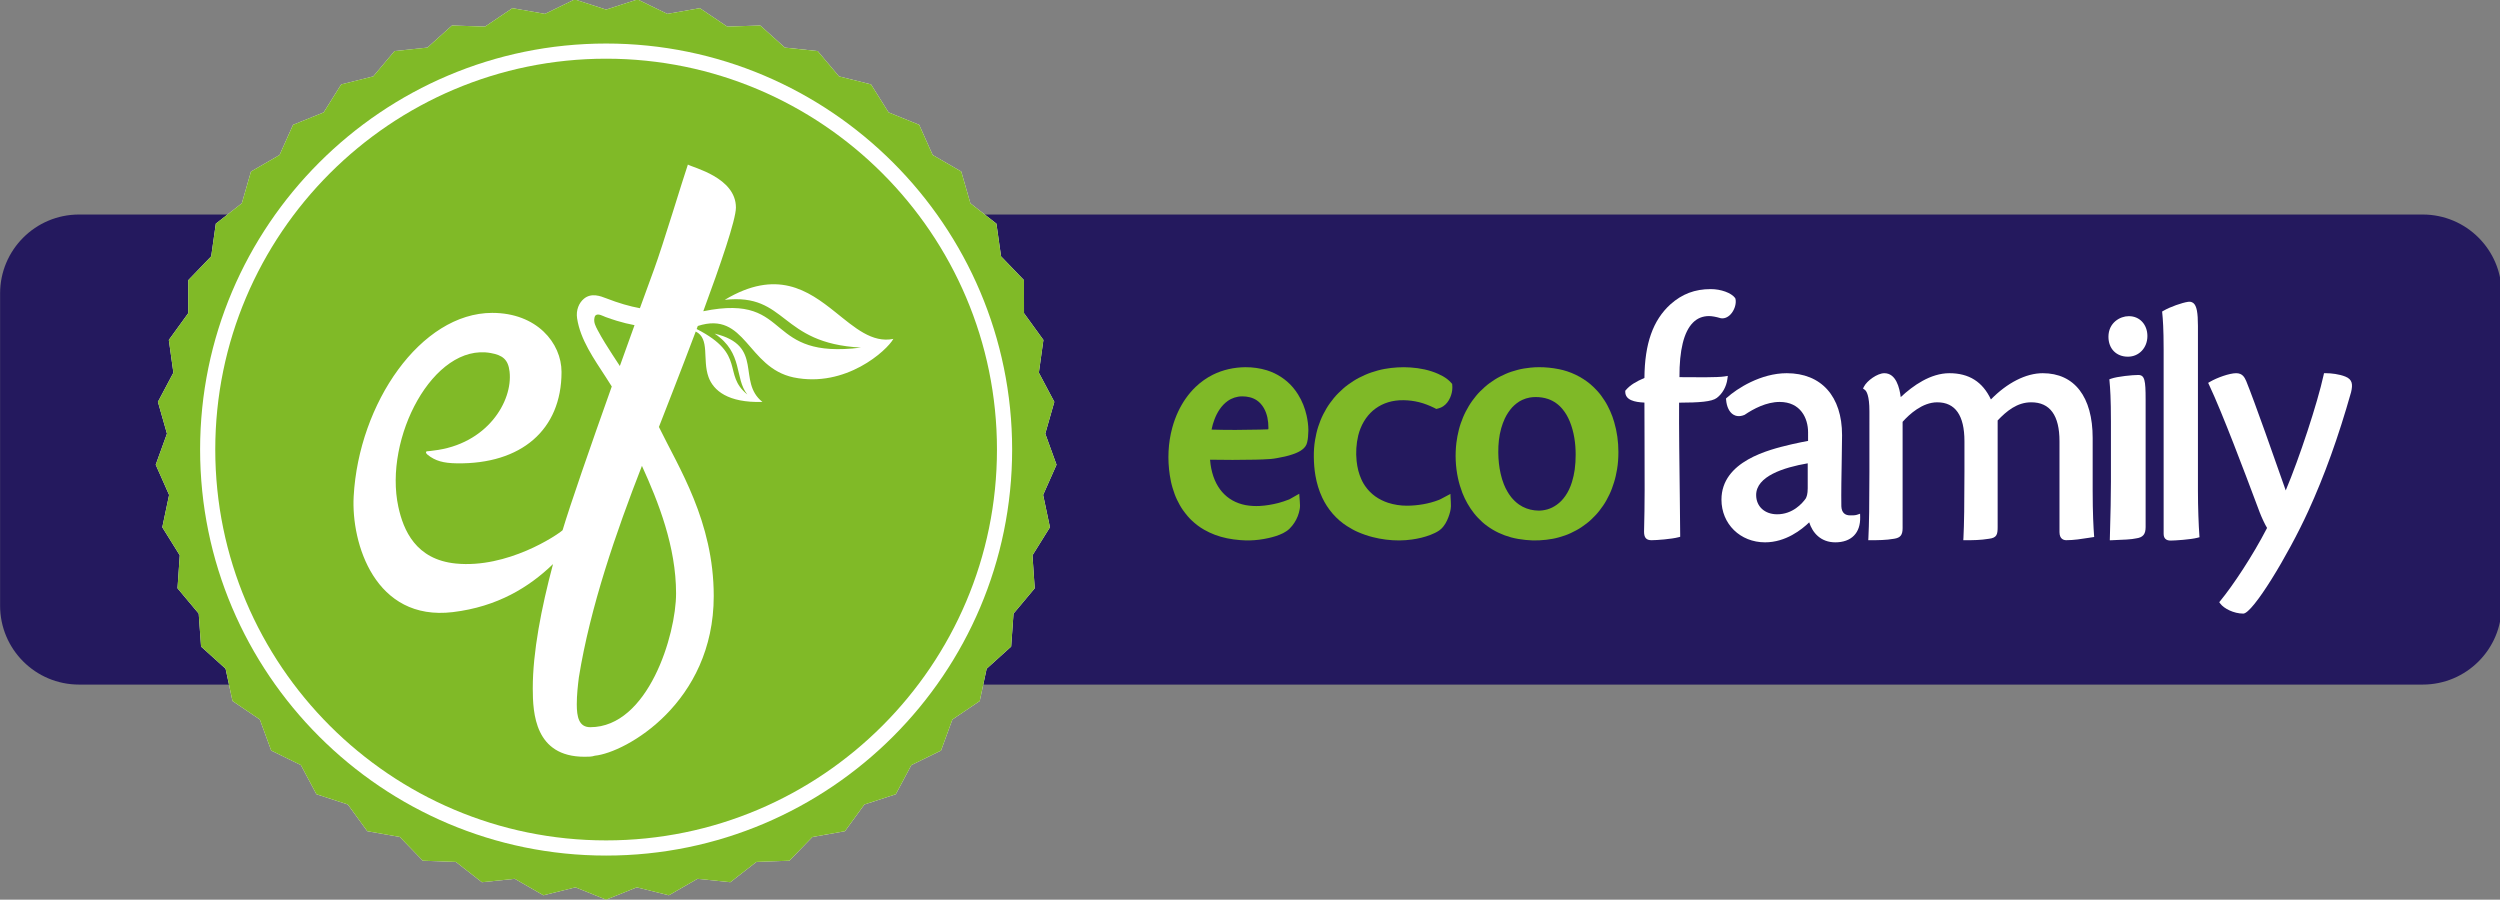 <?xml version="1.0" encoding="UTF-8" standalone="no"?>
<!-- Created with Inkscape (http://www.inkscape.org/) -->

<svg
   width="268.817mm"
   height="96.74mm"
   viewBox="0 0 268.817 96.74"
   version="1.1"
   id="svg135"
   xml:space="preserve"
   xmlns:inkscape="http://www.inkscape.org/namespaces/inkscape"
   xmlns:sodipodi="http://sodipodi.sourceforge.net/DTD/sodipodi-0.dtd"
   xmlns="http://www.w3.org/2000/svg"
   xmlns:svg="http://www.w3.org/2000/svg"><rect x="0" y="0" width="268.817" height="96.74" fill="#808080" stroke="none"/><sodipodi:namedview
     id="namedview137"
     pagecolor="#ffffff"
     bordercolor="#000000"
     borderopacity="0.25"
     inkscape:showpageshadow="2"
     inkscape:pageopacity="0.0"
     inkscape:pagecheckerboard="0"
     inkscape:deskcolor="#d1d1d1"
     inkscape:document-units="mm"
     showgrid="false" /><defs
     id="defs132"><clipPath
       clipPathUnits="userSpaceOnUse"
       id="clipPath272"><path
         d="M 0,283.465 H 850.394 V 0 H 0 Z"
         id="path270" /></clipPath><clipPath
       clipPathUnits="userSpaceOnUse"
       id="clipPath336"><path
         d="M 46,2.381 H 808 V 277.224 H 46 Z"
         id="path334" /></clipPath></defs><g
     id="g266"
     transform="matrix(0.353,0,0,-0.353,-16.228,97.689)"><g
       id="g268"
       clip-path="url(#clipPath272)"><g
         id="g274"
         transform="translate(70.047,211.394)"><path
           d="m 0,0 c -13.282,0 -24.047,-10.765 -24.047,-24.047 v -95.088 c 0,-13.282 10.765,-24.048 24.047,-24.048 h 713.905 c 13.282,0 24.048,10.766 24.048,24.048 v 95.088 C 737.953,-10.765 727.187,0 713.905,0 Z"
           style="fill:#24195e;fill-opacity:1;fill-rule:nonzero;stroke:none"
           id="path276" /></g><g
         id="g278"
         transform="translate(488.362,159.074)"><path
           d="m 0,0 c 0.004,-0.125 0.012,-0.249 0.012,-0.373 0,-1.062 -0.248,-2.112 -0.677,-3.086 -0.465,-1.054 -1.171,-2.024 -2.148,-2.657 -0.41,-0.265 -0.85,-0.473 -1.323,-0.593 -0.173,-0.048 -0.344,-0.093 -0.517,-0.137 l -0.229,-0.056 -0.212,0.105 c -0.152,0.08 -0.304,0.164 -0.461,0.24 -1.463,0.709 -2.986,1.319 -4.565,1.711 -1.535,0.385 -3.11,0.577 -4.69,0.605 -0.457,0.009 -0.913,0.009 -1.37,-0.028 -0.769,-0.064 -1.547,-0.14 -2.3,-0.316 -0.714,-0.168 -1.427,-0.365 -2.109,-0.645 -0.649,-0.269 -1.298,-0.57 -1.895,-0.946 -0.589,-0.373 -1.174,-0.766 -1.7,-1.227 -0.529,-0.465 -1.034,-0.962 -1.479,-1.511 -0.456,-0.561 -0.89,-1.15 -1.254,-1.779 -0.385,-0.654 -0.729,-1.331 -1.01,-2.032 -0.297,-0.742 -0.553,-1.499 -0.738,-2.273 -0.601,-2.549 -0.765,-5.198 -0.488,-7.799 0.103,-0.998 0.284,-1.988 0.529,-2.962 0.22,-0.862 0.532,-1.703 0.886,-2.517 0.42,-0.974 0.981,-1.888 1.634,-2.725 0.305,-0.389 0.629,-0.77 0.982,-1.118 0.521,-0.514 1.066,-1.015 1.668,-1.427 0.593,-0.413 1.21,-0.798 1.859,-1.11 0.654,-0.318 1.323,-0.61 2.016,-0.83 1.852,-0.593 3.788,-0.894 5.727,-0.89 1.66,0.004 3.315,0.156 4.947,0.441 1.646,0.281 3.27,0.725 4.829,1.331 0.169,0.068 0.341,0.136 0.501,0.224 0.693,0.389 1.407,0.749 2.108,1.122 l 0.894,0.473 0.036,-1.01 c 0.036,-0.905 0.137,-1.808 0.112,-2.717 -0.032,-1.159 -0.356,-2.277 -0.762,-3.355 -0.512,-1.359 -1.217,-2.685 -2.316,-3.659 -0.172,-0.157 -0.352,-0.305 -0.545,-0.433 -0.794,-0.537 -1.663,-0.93 -2.549,-1.278 -1.832,-0.722 -3.763,-1.166 -5.708,-1.439 -1.274,-0.177 -2.56,-0.273 -3.847,-0.281 -2.749,-0.008 -5.498,0.341 -8.16,1.026 -1.519,0.393 -3.006,0.906 -4.445,1.532 -1.17,0.508 -2.28,1.141 -3.354,1.827 -3.263,2.076 -5.856,5.142 -7.503,8.625 -1.006,2.133 -1.684,4.405 -2.084,6.721 -0.324,1.868 -0.469,3.759 -0.49,5.656 -0.023,1.743 0.081,3.498 0.381,5.217 0.237,1.371 0.526,2.738 0.962,4.061 0.425,1.278 0.91,2.549 1.524,3.751 0.604,1.182 1.266,2.341 2.051,3.419 0.778,1.058 1.591,2.092 2.53,3.014 0.937,0.93 1.907,1.827 2.977,2.601 1.078,0.778 2.189,1.511 3.375,2.116 1.206,0.613 2.441,1.178 3.727,1.611 1.323,0.441 2.67,0.826 4.045,1.071 2.593,0.46 5.233,0.621 7.859,0.444 2.886,-0.192 5.772,-0.765 8.424,-1.943 0.994,-0.438 1.956,-0.959 2.814,-1.632 0.357,-0.285 0.702,-0.585 1.006,-0.926 0.104,-0.116 0.212,-0.232 0.317,-0.348 l 0.148,-0.161 0.016,-0.22 C -0.024,0.336 -0.004,0.168 0,0"
           style="fill:#7fb927;fill-opacity:1;fill-rule:nonzero;stroke:none"
           id="path280" /></g><g
         id="g282"
         transform="translate(414.564,136.709)"><path
           d="m 0,0 c 0.036,-0.493 0.092,-0.982 0.16,-1.471 0.12,-0.838 0.281,-1.672 0.509,-2.489 0.213,-0.758 0.453,-1.511 0.769,-2.232 0.293,-0.673 0.614,-1.339 1.011,-1.956 0.377,-0.585 0.769,-1.17 1.238,-1.687 0.453,-0.501 0.934,-0.994 1.467,-1.419 0.529,-0.417 1.082,-0.818 1.679,-1.139 0.609,-0.333 1.235,-0.641 1.892,-0.865 0.693,-0.241 1.399,-0.449 2.12,-0.577 1.423,-0.249 2.874,-0.333 4.317,-0.253 1.872,0.101 3.727,0.421 5.543,0.878 1.126,0.28 2.224,0.669 3.306,1.082 0.069,0.024 0.145,0.052 0.208,0.088 0.694,0.393 1.383,0.794 2.076,1.183 l 0.882,0.493 0.065,-1.006 c 0.051,-0.859 0.148,-1.712 0.164,-2.577 0.012,-0.746 -0.145,-1.48 -0.341,-2.197 -0.397,-1.455 -1.102,-2.813 -2.052,-3.984 -0.513,-0.633 -1.09,-1.23 -1.783,-1.667 -0.329,-0.204 -0.649,-0.413 -0.994,-0.585 -1.431,-0.718 -2.974,-1.162 -4.529,-1.507 -1.839,-0.405 -3.707,-0.653 -5.591,-0.693 -0.982,-0.021 -1.968,0.016 -2.946,0.092 -1.343,0.1 -2.681,0.288 -4,0.556 -1.251,0.249 -2.473,0.614 -3.667,1.051 -1.143,0.421 -2.236,0.958 -3.295,1.551 -1.382,0.777 -2.645,1.747 -3.791,2.838 -0.429,0.412 -0.85,0.833 -1.23,1.29 -0.498,0.601 -0.986,1.215 -1.439,1.851 -0.702,0.995 -1.283,2.069 -1.812,3.163 -0.553,1.142 -0.962,2.344 -1.334,3.555 -0.401,1.286 -0.662,2.61 -0.866,3.94 -0.73,4.801 -0.521,9.763 0.761,14.456 0.469,1.719 1.078,3.395 1.84,5.002 1.307,2.746 3.066,5.295 5.262,7.403 1.555,1.487 3.323,2.753 5.247,3.715 3.053,1.523 6.48,2.268 9.887,2.297 2.232,0.016 4.469,-0.293 6.605,-0.946 0.782,-0.241 1.539,-0.553 2.281,-0.898 0.709,-0.329 1.386,-0.73 2.044,-1.154 0.637,-0.413 1.234,-0.882 1.815,-1.371 1.318,-1.122 2.421,-2.477 3.339,-3.94 1.234,-1.968 2.096,-4.152 2.597,-6.42 0.313,-1.431 0.521,-2.89 0.537,-4.361 C 29.955,8.954 29.947,8.817 29.939,8.677 29.878,7.567 29.871,6.453 29.594,5.367 29.534,5.134 29.482,4.91 29.39,4.689 29.042,3.844 28.339,3.21 27.579,2.733 26.849,2.276 26.051,1.948 25.242,1.667 23.678,1.122 22.059,0.77 20.428,0.493 19.759,0.377 19.085,0.265 18.409,0.213 16.853,0.088 15.294,0.048 13.735,0.012 9.158,-0.088 4.577,-0.084 0,0 m 0.457,9.17 c 4.877,-0.14 9.759,-0.12 14.636,0 0.83,0.02 1.664,0.072 2.493,0.076 0.037,0.004 0.124,0.012 0.157,0.04 0.044,0.096 0.036,0.369 0.036,0.465 0,1.03 -0.092,2.064 -0.305,3.07 -0.432,2.036 -1.467,4.068 -3.222,5.259 -1.279,0.865 -2.87,1.214 -4.401,1.214 H 9.755 C 8.192,19.294 6.637,18.785 5.367,17.879 3.463,16.529 2.172,14.44 1.351,12.288 0.962,11.278 0.669,10.232 0.457,9.17"
           style="fill:#7fb927;fill-opacity:1;fill-rule:nonzero;stroke:none"
           id="path284" /></g><g
         id="g286"
         transform="translate(538.949,139.093)"><path
           d="m 0,0 c 0,-1.787 -0.108,-3.579 -0.413,-5.343 -0.233,-1.346 -0.517,-2.68 -0.93,-3.983 -0.392,-1.255 -0.833,-2.501 -1.41,-3.684 -0.558,-1.15 -1.158,-2.284 -1.884,-3.339 -0.71,-1.029 -1.463,-2.031 -2.325,-2.941 -0.853,-0.901 -1.743,-1.775 -2.733,-2.525 -0.986,-0.753 -2.004,-1.471 -3.102,-2.056 -1.11,-0.593 -2.24,-1.162 -3.434,-1.571 -1.227,-0.421 -2.47,-0.797 -3.745,-1.03 -2.72,-0.497 -5.514,-0.653 -8.267,-0.357 -1.499,0.16 -2.99,0.389 -4.449,0.786 -2.593,0.701 -5.079,1.856 -7.246,3.442 -0.518,0.377 -1.023,0.762 -1.492,1.195 -0.897,0.834 -1.771,1.707 -2.529,2.677 -0.741,0.954 -1.435,1.944 -2.02,2.999 -0.581,1.045 -1.122,2.115 -1.546,3.229 -0.562,1.476 -1.023,2.99 -1.351,4.533 -0.746,3.507 -0.898,7.139 -0.478,10.697 0.161,1.367 0.438,2.714 0.766,4.048 0.32,1.291 0.774,2.541 1.275,3.772 0.493,1.198 1.11,2.337 1.767,3.447 0.646,1.09 1.411,2.104 2.209,3.086 0.793,0.974 1.703,1.843 2.637,2.681 0.933,0.838 1.96,1.559 3.01,2.237 1.062,0.685 2.2,1.242 3.354,1.751 1.179,0.521 2.413,0.906 3.655,1.234 1.279,0.341 2.594,0.53 3.909,0.674 0.853,0.096 1.71,0.132 2.569,0.136 2.027,0.012 4.052,-0.2 6.039,-0.593 3.512,-0.685 6.838,-2.281 9.596,-4.557 0.789,-0.653 1.51,-1.395 2.204,-2.148 0.821,-0.894 1.51,-1.888 2.172,-2.902 0.657,-1.002 1.186,-2.08 1.687,-3.166 0.497,-1.082 0.886,-2.209 1.223,-3.351 C -0.417,6.136 0,3.062 0,0 m -13.018,-0.854 c 0,3.435 -0.489,6.922 -1.787,10.112 -0.285,0.698 -0.622,1.363 -0.99,2.016 -0.352,0.614 -0.777,1.187 -1.223,1.74 -1.142,1.406 -2.669,2.497 -4.38,3.09 -1.21,0.417 -2.497,0.597 -3.772,0.597 h -0.1 c -0.584,0 -1.17,-0.052 -1.748,-0.152 -0.777,-0.136 -1.534,-0.381 -2.252,-0.71 -0.617,-0.28 -1.214,-0.637 -1.747,-1.066 -0.481,-0.384 -0.954,-0.785 -1.367,-1.246 -0.436,-0.493 -0.838,-1.014 -1.198,-1.563 -0.385,-0.589 -0.745,-1.203 -1.034,-1.84 -0.429,-0.946 -0.789,-1.92 -1.074,-2.917 -0.682,-2.41 -0.922,-4.931 -0.894,-7.428 0.024,-2.164 0.236,-4.328 0.718,-6.436 0.252,-1.102 0.568,-2.197 0.997,-3.246 0.289,-0.714 0.613,-1.415 1.007,-2.08 0.364,-0.618 0.741,-1.227 1.194,-1.784 0.693,-0.85 1.482,-1.631 2.385,-2.26 1.39,-0.979 3.05,-1.587 4.737,-1.78 0.81,-0.096 1.639,-0.121 2.448,-0.005 0.501,0.073 1.006,0.158 1.488,0.305 0.501,0.156 0.994,0.333 1.463,0.573 0.493,0.253 0.973,0.53 1.418,0.863 0.477,0.352 0.942,0.729 1.351,1.162 0.444,0.472 0.869,0.973 1.234,1.514 0.409,0.606 0.79,1.231 1.098,1.892 0.354,0.746 0.657,1.52 0.899,2.309 0.372,1.238 0.665,2.501 0.841,3.784 0.208,1.511 0.288,3.033 0.288,4.556"
           style="fill:#7fb927;fill-opacity:1;fill-rule:nonzero;stroke:none"
           id="path288" /></g><g
         id="g290"
         transform="translate(572.28,162.24)"><path
           d="m 0,0 -0.998,-0.164 c -2.068,-0.349 -9.315,-0.265 -12.802,-0.225 -0.352,0.004 -0.665,0.008 -0.933,0.013 -0.037,8.211 1.338,13.791 4.095,16.584 1.316,1.335 2.962,2.012 4.899,2.012 0.905,0 2.132,-0.22 3.538,-0.641 1.03,-0.197 2.085,0.184 2.962,1.074 1.234,1.259 1.9,3.279 1.579,4.802 l -0.132,0.292 c -1.143,1.531 -4.28,2.69 -7.406,2.69 -4.83,0 -8.734,-1.476 -12.284,-4.646 -5.324,-4.833 -7.844,-11.963 -7.92,-22.416 -2.473,-1.074 -4.301,-2.1 -5.663,-3.699 l -0.177,-0.209 v -0.272 c 0,-2.597 2.842,-3.187 5.84,-3.327 0,-4.285 0.019,-8.396 0.036,-12.356 0.044,-10.088 0.08,-18.797 -0.149,-26.974 0,-1.815 0.678,-2.589 2.261,-2.589 1.651,0 6.124,0.349 8.191,0.894 l 0.554,0.144 v 0.574 c 0,2.168 -0.056,6.596 -0.12,11.899 -0.12,9.475 -0.265,21.186 -0.213,28.384 6.128,0.02 9.985,0.284 11.495,1.451 1.7,1.278 2.898,3.411 3.21,5.703 z"
           style="fill:#ffffff;fill-opacity:1;fill-rule:nonzero;stroke:none"
           id="path292" /></g><g
         id="g294"
         transform="translate(611.615,119.934)"><path
           d="m 0,0 c -0.533,-0.181 -1.338,-0.181 -1.819,-0.181 h -0.033 c -1.827,-0.076 -2.805,0.85 -2.901,2.742 -0.068,4.108 0.032,9.595 0.12,14.44 0.052,2.898 0.097,5.487 0.097,7.255 0,11.815 -6.301,18.869 -16.854,18.869 -7.916,0 -15.186,-4.693 -18.236,-7.467 l -0.269,-0.244 0.033,-0.361 c 0.168,-2.132 0.969,-3.787 2.196,-4.541 0.657,-0.405 1.779,-0.753 3.366,-0.104 l 0.137,0.072 c 2.605,1.771 6.557,3.888 10.609,3.888 6.397,0 8.665,-4.978 8.665,-9.243 V 22.5 c -1.171,-0.204 -2.757,-0.529 -4.838,-0.994 l -0.705,-0.168 c -6.236,-1.487 -20.841,-4.97 -20.841,-16.725 0,-7.415 5.715,-13.009 13.286,-13.009 6.308,0 11.19,3.899 13.443,6.095 0.989,-3.146 3.482,-6.095 7.968,-6.095 2.396,0 4.352,0.709 5.659,2.047 1.314,1.347 1.955,3.254 1.896,5.663 L 0.954,0.32 Z M -14.997,15.675 V 8.084 c 0,-1.812 -0.333,-2.638 -0.617,-3.15 -1.027,-1.439 -3.928,-4.786 -8.698,-4.786 -3.763,0 -6.392,2.369 -6.392,5.875 0,5.692 8.345,8.385 15.707,9.652"
           style="fill:#ffffff;fill-opacity:1;fill-rule:nonzero;stroke:none"
           id="path296" /></g><g
         id="g298"
         transform="translate(683.416,127.259)"><path
           d="m 0,0 v 16.064 c 0,12.541 -5.547,19.735 -15.214,19.735 -5.091,0 -10.794,-2.898 -15.783,-7.992 -2.525,5.375 -6.674,7.992 -12.653,7.992 -5.704,0 -11.042,-3.739 -14.818,-7.282 -0.364,2.809 -1.402,7.282 -4.998,7.282 -2.128,0 -5.302,-2.309 -6.204,-4.096 l -0.288,-0.573 0.52,-0.369 c 0.538,-0.377 1.431,-1.731 1.431,-6.557 V 5.644 c 0,-9.499 -0.099,-16.02 -0.305,-19.932 l -0.043,-0.781 h 0.786 c 2.147,0 4.581,0 7.09,0.44 1.907,0.289 2.584,1.135 2.584,3.234 V 20.99 c 2.069,2.316 6.033,5.944 10.549,5.944 5.499,0 8.288,-3.988 8.288,-11.848 V 5.752 c 0,-9.564 -0.099,-16.116 -0.304,-20.04 l -0.044,-0.781 h 0.786 c 2.147,0 4.368,0 7.069,0.44 2.357,0.293 2.606,1.311 2.606,3.56 v 32.48 c 2.769,2.897 5.935,5.523 10.24,5.523 5.703,0 8.597,-3.988 8.597,-11.848 v -27.675 c 0,-2.16 1.302,-2.48 2.076,-2.48 2.276,0 4.713,0.384 6.669,0.697 l 1.824,0.28 -0.053,0.69 C 0.256,-11.378 0,-6.945 0,0"
           style="fill:#ffffff;fill-opacity:1;fill-rule:nonzero;stroke:none"
           id="path300" /></g><g
         id="g302"
         transform="translate(697.291,162.517)"><path
           d="m 0,0 c -1.74,0 -6.309,-0.44 -8.253,-1.126 l -0.545,-0.196 0.057,-0.577 c 0.2,-2.105 0.428,-5.395 0.428,-12.193 v -18.452 c 0,-4.934 -0.136,-9.915 -0.245,-13.919 l -0.099,-3.892 0.789,0.028 c 3.367,0.12 5.855,0.233 7.211,0.549 2.095,0.28 2.913,1.246 2.913,3.45 V -7.471 C 2.256,-1.591 1.976,0 0,0"
           style="fill:#ffffff;fill-opacity:1;fill-rule:nonzero;stroke:none"
           id="path304" /></g><g
         id="g306"
         transform="translate(694.479,180.429)"><path
           d="m 0,0 h -0.108 c -2.553,0 -6.148,-1.948 -6.148,-6.281 0,-3.623 2.385,-6.059 5.932,-6.059 3.383,0 5.935,2.701 5.935,6.28 C 5.611,-2.549 3.251,0 0,0"
           style="fill:#ffffff;fill-opacity:1;fill-rule:nonzero;stroke:none"
           id="path308" /></g><g
         id="g310"
         transform="translate(715.482,127.298)"><path
           d="m 0,0 v 50.187 c 0,4.072 -0.389,6.072 -1.351,6.897 -0.581,0.505 -1.246,0.473 -1.691,0.413 -1.779,-0.264 -5.343,-1.483 -7.459,-2.717 l -0.412,-0.24 0.048,-0.477 c 0.18,-1.72 0.417,-4.738 0.417,-11.106 v -56.103 c 0,-1.375 0.709,-2.073 2.108,-2.073 1.25,0 6.152,0.305 8.224,0.859 l 0.597,0.16 -0.048,0.613 C 0.217,-10.697 0,-5.106 0,0"
           style="fill:#ffffff;fill-opacity:1;fill-rule:nonzero;stroke:none"
           id="path312" /></g><g
         id="g314"
         transform="translate(760.383,162.03)"><path
           d="M 0,0 C -1.896,0.762 -4.364,1.03 -5.899,1.03 H -6.501 L -6.625,0.445 c -1.88,-8.581 -7.383,-25.278 -11.531,-35.126 -3.146,8.983 -9.511,27.118 -12.043,33.323 -0.486,1.062 -1.083,2.388 -3.059,2.388 -2.048,0 -5.827,-1.366 -7.939,-2.597 l -0.593,-0.345 0.292,-0.617 c 4.101,-8.681 11.174,-27.546 14.196,-35.602 0.561,-1.503 0.99,-2.649 1.246,-3.31 0.65,-1.676 1.579,-3.62 2.213,-4.662 -4.421,-8.585 -10.461,-17.615 -14.204,-22.168 l -0.369,-0.449 0.349,-0.465 c 1.082,-1.451 4.056,-3.013 6.973,-3.013 2.854,0 13.583,17.61 19.816,31.258 4.905,10.712 9.162,22.536 13.021,36.17 C 2.301,-2.417 2.196,-0.882 0,0"
           style="fill:#ffffff;fill-opacity:1;fill-rule:nonzero;stroke:none"
           id="path316" /></g><g
         id="g318"
         transform="translate(363.715,125.979)"><path
           d="m 0,0 4.082,9.2 -3.431,9.462 2.762,9.679 -4.713,8.892 1.387,9.969 -5.905,8.15 -0.013,10.065 -6.982,7.249 -1.414,9.965 -7.923,6.206 -2.787,9.671 -8.709,5.044 -4.106,9.189 -9.327,3.783 -5.344,8.528 -9.763,2.448 -6.48,7.701 -10.007,1.066 -7.489,6.724 -10.059,-0.338 -8.351,5.618 -9.914,-1.735 -9.052,4.4 -9.576,-3.098 -9.576,3.098 -9.052,-4.4 -9.914,1.735 -8.351,-5.618 -10.059,0.338 -7.489,-6.724 -10.008,-1.066 -6.479,-7.701 -9.763,-2.448 -5.344,-8.528 -9.327,-3.783 -4.106,-9.189 -8.71,-5.044 -2.787,-9.671 -7.922,-6.206 -1.414,-9.965 -6.982,-7.249 -0.013,-10.065 -5.905,-8.15 1.387,-9.969 -4.713,-8.892 2.761,-9.679 -3.43,-9.462 4.082,-9.2 -2.08,-9.848 5.323,-8.542 -0.689,-10.041 6.459,-7.718 0.715,-10.039 7.471,-6.745 2.105,-9.841 8.337,-5.639 3.455,-9.453 9.04,-4.425 4.737,-8.88 9.567,-3.123 5.927,-8.135 9.909,-1.76 7.001,-7.231 10.058,-0.364 7.94,-6.186 10.011,1.038 8.722,-5.02 9.769,2.422 9.337,-3.758 9.337,3.758 9.768,-2.422 8.723,5.02 10.011,-1.038 7.94,6.186 10.057,0.364 7.001,7.231 9.91,1.76 5.927,8.135 9.567,3.123 4.737,8.88 9.04,4.425 3.455,9.453 8.336,5.639 2.106,9.841 7.47,6.745 0.716,10.039 6.459,7.718 -0.689,10.041 5.323,8.542 z"
           style="fill:#ffffff;fill-opacity:1;fill-rule:nonzero;stroke:none"
           id="path320" /></g><g
         id="g322"
         transform="translate(230.601,16.125)"><path
           d="m 0,0 c -68.195,0 -123.676,55.482 -123.676,123.678 0,68.194 55.481,123.676 123.676,123.676 68.196,0 123.677,-55.482 123.677,-123.676 C 123.677,55.482 68.196,0 0,0 m 133.114,109.854 4.082,9.2 -3.43,9.462 2.761,9.678 -4.713,8.893 1.388,9.968 -5.906,8.151 -0.013,10.064 -6.982,7.25 -1.414,9.964 -7.923,6.207 -2.786,9.671 -8.71,5.044 -4.106,9.189 -9.326,3.782 -5.345,8.529 -9.763,2.448 -6.479,7.701 -10.008,1.065 -7.488,6.725 -10.059,-0.338 -8.352,5.617 -9.914,-1.735 -9.052,4.4 -9.576,-3.097 -9.576,3.097 -9.052,-4.4 -9.914,1.735 -8.351,-5.617 -10.059,0.338 -7.488,-6.725 -10.009,-1.065 -6.479,-7.701 -9.762,-2.448 -5.345,-8.529 -9.327,-3.782 -4.106,-9.189 -8.709,-5.044 -2.787,-9.671 -7.923,-6.207 -1.414,-9.964 -6.982,-7.25 -0.013,-10.064 -5.905,-8.151 1.388,-9.968 -4.714,-8.893 2.761,-9.678 -3.429,-9.462 4.081,-9.2 -2.079,-9.848 5.322,-8.542 -0.689,-10.041 6.459,-7.719 0.715,-10.039 7.471,-6.744 2.105,-9.842 8.337,-5.639 3.455,-9.453 9.04,-4.425 4.737,-8.879 9.568,-3.123 5.926,-8.135 9.91,-1.761 7.001,-7.23 10.058,-0.365 7.939,-6.185 10.011,1.038 8.723,-5.021 9.769,2.422 9.336,-3.758 9.337,3.758 9.768,-2.422 8.724,5.021 10.01,-1.038 7.94,6.185 10.057,0.365 7.001,7.23 9.91,1.761 5.927,8.135 9.567,3.123 4.737,8.879 9.041,4.425 3.454,9.453 8.337,5.639 2.105,9.842 7.471,6.744 0.715,10.039 6.46,7.719 -0.689,10.041 5.322,8.542 z"
           style="fill:#80ba27;fill-opacity:1;fill-rule:nonzero;stroke:none"
           id="path324" /></g><g
         id="g326"
         transform="translate(230.6,258.859)"><path
           d="m 0,0 c -65.646,0 -119.055,-53.408 -119.055,-119.056 0,-65.648 53.409,-119.056 119.055,-119.056 65.648,0 119.056,53.408 119.056,119.056 C 119.056,-53.408 65.648,0 0,0"
           style="fill:#80ba27;fill-opacity:1;fill-rule:nonzero;stroke:none"
           id="path328" /></g></g></g><g
     id="g330"
     transform="matrix(0.353,0,0,-0.353,-16.228,97.689)"><g
       id="g332"
       clip-path="url(#clipPath336)"><g
         id="g338"
         transform="translate(266.737,185.406)"><path
           d="m 0,0 c 19.154,2.116 16.464,-13.262 41.506,-14.541 -14.565,-1.852 -19.839,1.968 -24.496,5.788 -4.994,4.1 -9.271,8.204 -23.551,5.282 5.242,14.184 9.944,27.891 9.944,31.586 0,9.162 -13.058,12.14 -14.633,13.09 -1.467,-4.228 -7.587,-24.532 -10.289,-31.879 -1.306,-3.563 -2.773,-7.583 -4.328,-11.871 -3.07,0.561 -6.401,1.511 -10.317,3.034 -1.663,0.645 -4.448,1.735 -6.721,-0.14 -1.523,-1.263 -2.472,-3.467 -2.092,-5.976 0.994,-6.537 5.13,-12.321 8.822,-18.032 0.601,-0.934 1.174,-1.836 1.739,-2.733 -6.501,-18.276 -12.725,-36.204 -14.981,-43.779 -1.656,-1.515 -16.83,-11.695 -32.505,-10.151 -12.228,1.202 -15.987,10.172 -17.522,17.261 -4.529,20.897 10.665,49.995 28.127,46.861 3.651,-0.657 5.331,-1.976 5.752,-5.672 1.03,-9.033 -6.838,-22.163 -23.214,-24.043 -0.674,-0.08 -1.275,-0.189 -1.82,-0.204 -0.577,-0.016 -0.585,-0.558 0.077,-1.082 2.352,-1.868 4.789,-2.541 8.905,-2.602 19.531,-0.284 31.879,10.133 31.879,27.827 0,8.846 -7.563,18.004 -21.11,18.004 -21.735,0 -40.664,-27.527 -42.207,-55.915 -0.778,-14.256 6.461,-38.087 30.207,-35.233 13.636,1.64 23.29,7.64 30.516,14.629 -3.586,-13.479 -6.167,-26.801 -6.167,-37.839 0,-7.583 0.629,-20.849 15.747,-20.849 1.262,0 2.208,0 3.15,0.317 9.451,0.946 36.228,16.107 36.228,48.648 0,22.744 -10.71,39.173 -16.698,51.493 1.615,4.18 6.385,16.252 11.211,29.07 4.408,-2.177 1.967,-8.501 3.891,-13.851 1.479,-4.089 5.892,-7.912 16.421,-7.592 -7.888,6.289 0.725,17.15 -14.557,20.802 8.829,-5.868 5.972,-13.575 9.972,-18.549 -7.732,6.252 -0.093,12.12 -15.443,19.951 0.116,0.309 0.232,0.621 0.349,0.934 14.653,4.713 14.949,-12.633 29.161,-15.667 15.924,-3.27 28.437,8.196 30.408,11.727 -6.505,-1.31 -11.787,3.455 -17.743,8.212 C 25.374,2.906 15.843,9.495 0,0"
           style="fill:#ffffff;fill-opacity:1;fill-rule:nonzero;stroke:none"
           id="path340" /></g><g
         id="g342"
         transform="translate(225.76,55.229)"><path
           d="m 0,0 c -3.463,0 -4.096,3.162 -4.096,6.953 0,2.842 0.317,5.684 0.633,8.213 C 0,36.648 7.875,59.393 15.751,79.608 20.793,68.551 26.148,54.968 26.148,40.752 26.148,28.119 17.643,0 0,0"
           style="fill:#7eba28;fill-opacity:1;fill-rule:nonzero;stroke:none"
           id="path344" /></g><g
         id="g346"
         transform="translate(230.229,172.328)"><path
           d="m 0,0 c -0.773,1.267 -1.527,2.545 -2.216,3.864 -0.629,1.21 -1.263,2.352 -0.962,3.767 0.056,0.277 0.152,0.557 0.365,0.738 C -2.04,9.026 -0.557,8.12 0.197,7.848 1.331,7.435 2.477,7.046 3.631,6.693 5.407,6.152 7.21,5.708 9.026,5.363 7.575,1.347 6.072,-2.837 4.553,-7.082 3.022,-4.729 1.467,-2.393 0,0"
           style="fill:#7eba28;fill-opacity:1;fill-rule:nonzero;stroke:none"
           id="path348" /></g></g></g></svg>
